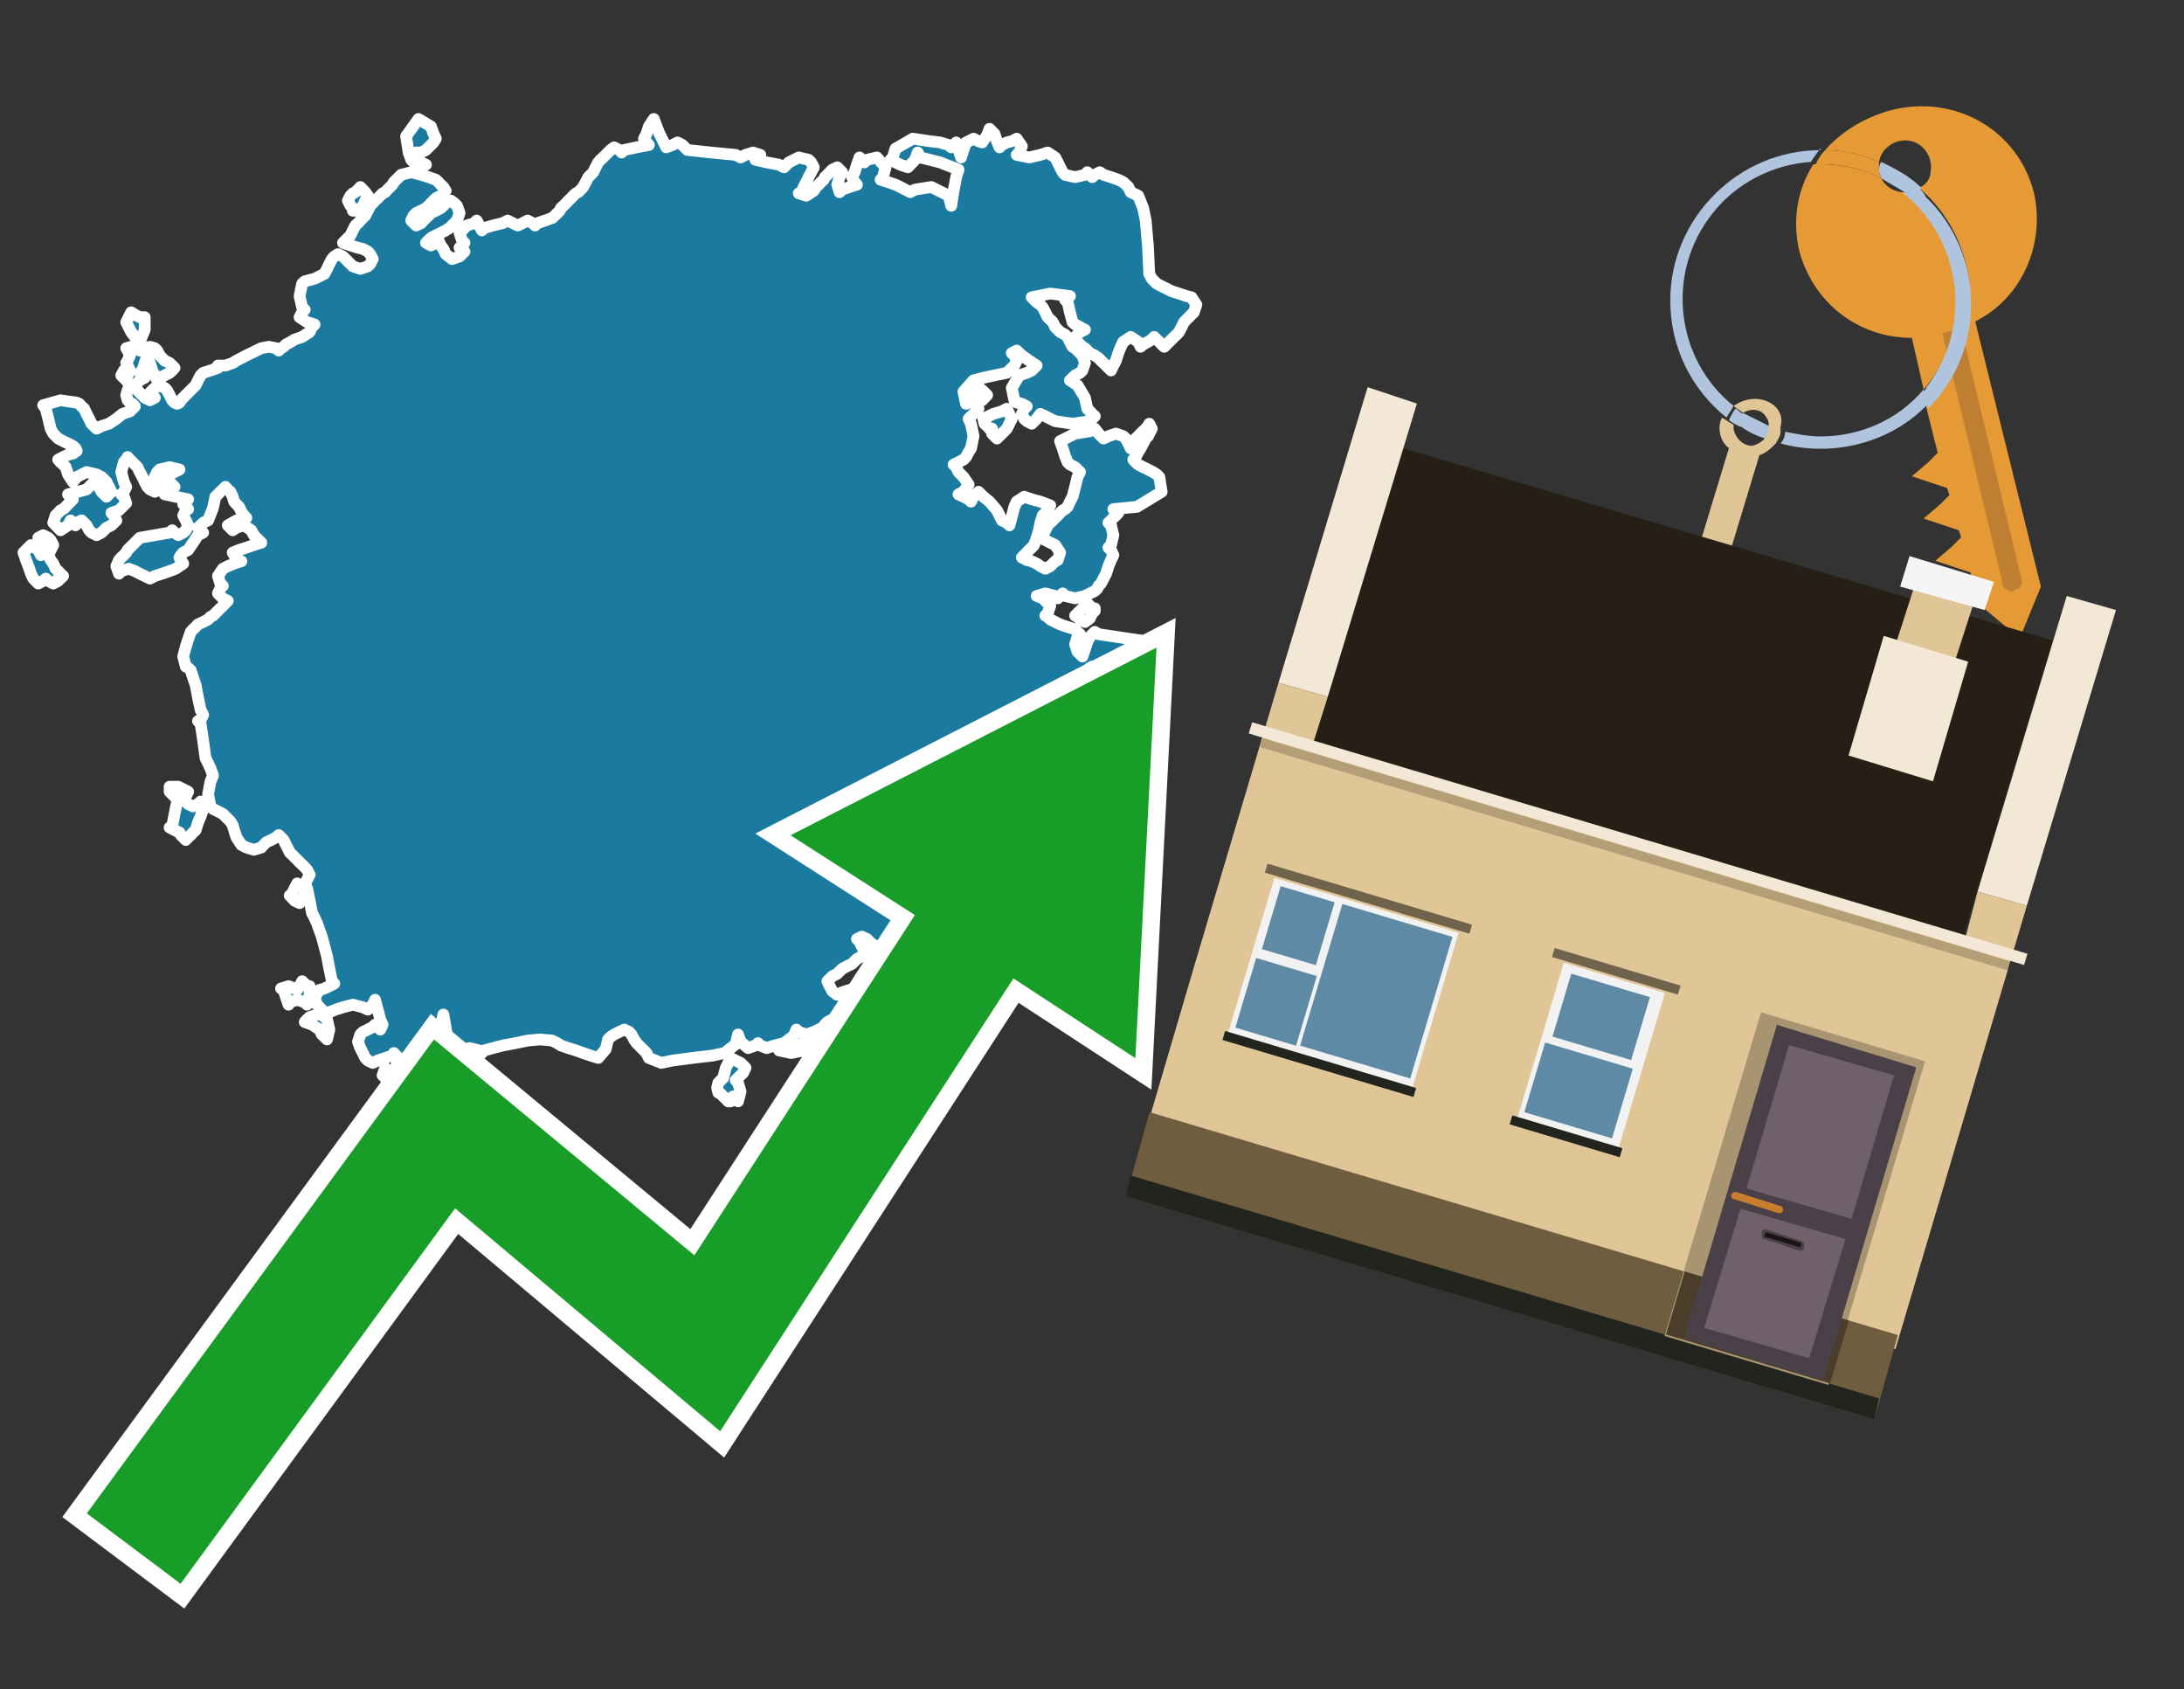 <?xml version="1.0" encoding="utf-8"?>
<!-- Generator: Adobe Illustrator 26.0.3, SVG Export Plug-In . SVG Version: 6.00 Build 0)  -->
<svg version="1.1" id="Text" xmlns="http://www.w3.org/2000/svg" xmlns:xlink="http://www.w3.org/1999/xlink" x="0px" y="0px"
	 width="93.1px" height="72px" viewBox="0 0 93.1 72" style="enable-background:new 0 0 93.1 72;" xml:space="preserve">
<rect x="0" y="0" width="93.1" height="72" fill="#333333" stroke="none"/>
<style type="text/css">
	.st0{fill:#1B7AA0;stroke:#FFFFFF;stroke-width:0.5;stroke-linejoin:round;}
	.st1{fill:none;stroke:#FFFFFF;stroke-width:1.5;stroke-miterlimit:10;}
	.st2{fill:#179D28;}
	.st3{fill:#E69A35;}
	.st4{fill:#B0C4DE;}
	.st5{fill:#E0C596;}
	.st6{fill:#BF7F32;}
	.st7{fill-rule:evenodd;clip-rule:evenodd;fill:#251F15;}
	.st8{fill-rule:evenodd;clip-rule:evenodd;fill:#F3E8D5;}
	.st9{fill-rule:evenodd;clip-rule:evenodd;fill:#E0C596;}
	.st10{fill-rule:evenodd;clip-rule:evenodd;fill:#6F5D3F;}
	.st11{fill-rule:evenodd;clip-rule:evenodd;fill:#21251D;}
	.st12{fill-rule:evenodd;clip-rule:evenodd;fill:#F5F5F5;}
	.st13{opacity:0.2;fill-rule:evenodd;clip-rule:evenodd;}
	.st14{fill-rule:evenodd;clip-rule:evenodd;fill:#A89471;}
	.st15{fill-rule:evenodd;clip-rule:evenodd;fill:#4A3E2A;}
	.st16{fill:#4A4048;}
	.st17{fill:#6F606B;}
	.st18{fill:#C87E2C;}
	.st19{fill:#1A1515;}
	.st20{fill-rule:evenodd;clip-rule:evenodd;fill:#F2F2F2;}
	.st21{fill-rule:evenodd;clip-rule:evenodd;fill:#5F8AA5;}
	.st22{fill-rule:evenodd;clip-rule:evenodd;fill:#70634B;}
</style>
<path class="st0" d="M31.04,46.94L30.94,46.83L30.83,46.73L30.73,46.62L30.62,46.57L30.57,46.36L30.62,46.15L30.73,46.04L30.83,45.94L30.94,45.51L31.15,45.09L31.36,45.2L31.57,45.3L31.78,45.51L31.68,45.72L31.57,45.83L31.46,45.94L31.36,46.04L31.46,46.15L31.57,46.52L31.46,46.94L31.36,46.83L31.25,46.73L31.15,46.83L31.15,46.94ZM16.89,45.94L16.63,46.15L16.31,45.83L16.42,45.51L16.52,45.62L16.68,45.72L16.89,45.72ZM34.47,44.56L34.37,44.67L34.26,44.77L33.73,44.88L33.21,44.77L33.63,44.67L34.05,44.56L34.26,44.46L34.47,44.46ZM13.83,43.35L13.94,43.45L14.04,43.88L13.94,44.3L13.83,44.19L13.72,44.09L13.62,43.88L13.3,43.67L12.99,43.56L13.09,43.45L13.2,43.35L13.51,43.24L13.83,43.24ZM13.2,42.4L13.09,42.82L12.99,42.72L12.67,42.61L12.35,42.72L12.3,42.82L12.19,42.5L12.09,42.19L11.98,42.13L12.3,42.03L12.56,42.13L12.67,42.19L12.77,42.03L12.88,41.82L12.99,41.92L13.09,42.03L13.2,42.03ZM12.99,38.17L12.77,38.49L12.56,38.39L12.46,38.28L12.35,38.17L12.46,38.07L12.56,37.86L12.67,37.65L12.77,37.75L12.88,37.86L12.99,37.86ZM7.6,33.53L8.02,33.74L7.92,33.95L7.81,34.06L7.92,34.16L8.02,34.27L8.23,34.37L8.44,34.27L8.55,34.16L8.66,34.48L8.55,34.8L8.44,35.06L8.34,35.38L8.23,35.48L8.13,35.59L8.02,35.69L7.92,35.8L7.81,35.69L7.71,35.59L7.65,35.48L7.44,35.38L7.23,35.27L7.34,35.22L7.44,34.69L7.55,34.16L7.65,34.06L7.44,33.95L7.23,33.74L7.23,33.53ZM6.49,20.75L6.6,20.65L6.81,20.54L7.02,20.65L6.91,20.75L6.81,20.86L6.6,20.96L6.39,20.86L6.39,20.75ZM2.48,24.76L2.27,24.87L2.06,24.76L1.95,24.66L1.84,24.76L1.63,24.87L1.42,24.66L1.32,24.45L1.21,24.13L1.11,23.87L1.0,23.55L1.32,23.23L1.63,23.44L1.74,23.66L1.84,23.34L1.74,23.02L1.63,22.92L1.84,22.81L2.06,22.92L2.16,23.02L2.27,23.23L2.16,23.44L2.06,23.66L2.16,23.87L2.27,24.02L2.37,24.24L2.48,24.34L2.58,24.45L2.69,24.55L2.58,24.66L2.48,24.66ZM6.17,14.05L5.96,14.57L5.75,14.36L5.59,14.15L5.38,13.73L5.59,13.31L5.75,13.41L5.96,13.52L6.17,13.52ZM35.27,44.77L35.48,44.67L35.69,44.56L36.01,44.46L36.32,44.67L36.22,44.88L36.11,44.99L36.01,45.09L35.9,44.99L35.58,44.88L35.27,44.88ZM35.27,45.2L35.11,45.51L34.9,45.41L34.79,45.3L34.69,45.2L34.58,45.09L34.47,44.99L34.58,44.88L34.69,44.67L34.58,44.46L34.47,44.35L34.69,44.3L34.9,44.19L35.0,44.09L35.11,43.98L35.27,43.88L35.48,43.98L35.58,44.09L35.69,44.3L35.48,44.46L35.27,44.56L35.11,44.67L34.9,44.77L35.11,44.88L35.27,44.88ZM41.71,16.53L41.87,16.63L42.08,16.84L41.87,17.06L41.71,16.95L41.5,16.84L41.29,16.63L41.5,16.42L41.71,16.42ZM42.18,18.27L42.08,18.16L41.97,18.06L41.92,17.85L42.34,17.64L42.71,17.53L42.92,17.42L43.13,17.85L42.92,18.27L42.71,18.48L42.5,18.69L42.29,18.48L42.29,18.27ZM9.61,15.58L9.92,15.47L10.08,15.37L10.29,15.26L10.5,15.15L10.71,15.05L10.93,14.94L11.14,14.84L11.45,14.78L11.77,14.84L11.88,14.94L11.98,14.84L12.09,14.78L12.19,14.68L12.4,14.57L12.56,14.47L12.88,14.36L13.2,14.15L13.3,13.94L13.41,13.83L13.09,13.73L12.77,13.52L12.88,13.31L12.99,13.2L12.88,13.1L12.77,12.62L12.88,12.09L12.99,11.99L13.41,11.88L13.83,11.67L13.94,11.46L14.04,11.25L14.15,11.04L14.25,10.93L14.41,10.83L14.62,10.93L14.73,11.04L14.83,11.14L14.94,11.25L15.04,11.35L15.36,11.46L15.68,11.35L15.78,11.25L15.89,11.04L15.78,10.83L15.68,10.72L15.47,10.61L15.26,10.56L14.94,10.46L14.62,10.35L14.73,10.24L14.83,10.14L14.94,10.03L15.04,9.82L15.15,9.61L15.26,9.51L15.36,9.4L15.47,9.29L15.57,9.19L15.68,8.98L15.78,8.77L15.89,8.66L15.99,8.55L16.1,8.45L16.21,8.34L16.31,8.24L16.42,8.19L16.52,8.08L16.63,7.97L16.73,7.87L16.79,7.76L16.89,7.66L17.0,7.55L17.1,7.45L17.53,7.34L17.95,7.45L18.27,7.55L18.58,7.66L18.69,7.76L18.79,7.87L18.9,7.97L19.0,8.13L18.79,8.34L18.58,8.45L18.48,8.55L18.37,8.66L18.27,8.77L18.16,8.87L17.95,8.98L17.74,9.08L17.63,9.19L17.53,9.4L17.74,9.61L17.95,9.51L18.05,9.4L18.16,9.29L18.27,9.19L18.37,9.08L18.58,8.98L18.79,8.87L18.9,8.77L19.0,8.66L19.22,8.55L19.37,8.66L19.48,8.77L19.59,9.08L19.48,9.4L19.37,9.51L19.27,9.61L19.16,9.72L19.0,9.82L18.79,9.93L18.58,10.03L18.37,10.14L18.27,10.24L18.16,10.35L18.37,10.46L18.58,10.35L18.69,10.24L18.79,10.46L18.9,10.61L19.0,10.83L19.27,11.04L19.59,10.93L19.69,10.83L19.8,10.72L19.69,10.61L19.59,10.56L19.69,10.46L19.8,10.35L19.69,10.24L19.59,9.93L19.9,9.61L20.22,9.51L20.32,9.4L20.43,9.61L20.54,9.82L20.64,9.72L21.01,9.61L21.43,9.51L21.64,9.4L21.86,9.51L22.07,9.61L22.28,9.51L22.49,9.4L22.7,9.51L22.81,9.61L22.91,9.51L23.23,9.4L23.54,9.29L23.65,9.19L23.76,9.08L23.86,8.98L23.91,8.87L24.02,8.77L24.13,8.66L24.23,8.55L24.34,8.45L24.44,8.34L24.55,8.24L24.65,8.19L24.76,8.08L24.86,7.97L24.97,7.76L25.08,7.55L25.18,7.45L25.29,7.34L25.39,7.13L25.5,6.92L25.6,6.81L25.71,6.71L25.82,6.6L25.92,6.5L26.03,6.39L26.18,6.28L26.4,6.39L26.5,6.5L26.61,6.39L27.14,6.28L27.66,6.18L27.56,6.07L27.45,5.91L27.56,5.7L27.66,5.39L27.87,5.07L28.09,5.65L28.4,6.28L28.67,6.18L28.88,6.07L29.09,6.18L29.19,6.28L29.3,6.39L30.3,6.5L31.36,6.6L31.57,6.71L31.78,6.6L32.1,6.5L32.41,6.6L32.31,6.71L32.2,6.81L32.68,6.92L33.21,7.02L33.42,7.13L33.63,6.92L34.05,6.71L34.47,6.81L34.58,6.92L34.69,7.13L34.58,7.34L34.47,7.55L34.37,7.76L34.26,7.97L34.16,8.19L34.05,8.24L34.37,8.34L34.69,8.13L34.79,7.97L34.9,7.87L35.0,7.76L35.11,7.66L35.16,7.55L35.27,7.45L35.37,7.34L35.48,7.23L35.69,7.13L35.9,7.34L35.79,7.55L35.69,7.87L35.79,8.19L35.9,8.08L36.22,7.97L36.53,7.87L36.43,7.76L36.32,7.55L36.43,7.34L36.53,7.02L36.64,6.71L36.74,6.81L36.85,6.92L36.96,6.81L37.38,6.71L37.75,7.13L37.64,7.55L37.54,7.66L37.85,7.76L38.17,7.87L38.38,7.97L38.59,8.08L38.8,8.19L39.01,8.08L39.7,7.97L40.44,8.34L40.55,8.77L40.65,8.13L40.76,7.55L40.86,7.23L40.07,6.92L39.23,6.71L39.12,6.5L39.01,6.81L38.7,7.13L38.38,7.02L38.17,6.92L37.96,6.81L38.06,6.71L38.17,6.34L38.91,5.91L39.65,6.02L40.07,6.07L40.44,6.18L40.55,6.28L40.65,6.18L40.76,6.07L40.86,6.39L40.97,6.71L41.07,6.39L41.18,6.07L41.29,6.02L41.5,5.91L41.71,6.02L41.87,6.07L42.08,5.76L42.18,5.49L42.29,5.6L42.39,5.7L42.5,6.02L42.61,6.28L42.71,6.18L42.92,6.07L43.13,6.02L43.34,5.91L43.56,6.23L43.45,6.5L43.34,6.6L43.87,6.71L44.35,6.6L44.66,6.5L44.98,6.71L45.09,6.92L45.19,7.13L45.3,7.34L45.4,7.45L45.83,7.55L46.25,7.45L46.35,7.34L46.46,7.45L46.56,7.55L46.67,7.45L46.88,7.34L47.04,7.45L47.36,7.55L47.67,7.66L47.88,7.76L48.1,7.97L48.2,8.19L48.31,8.24L48.52,8.34L48.73,8.87L48.84,9.4L48.94,10.56L48.99,11.67L49.1,11.88L49.31,12.09L49.52,12.2L49.73,12.3L49.94,12.41L50.26,12.51L50.58,12.62L50.79,12.67L51.0,12.99L50.89,13.31L50.79,13.41L50.68,13.52L50.58,13.62L50.47,13.73L50.37,13.94L50.26,14.15L50.16,14.26L50.05,14.36L49.94,14.47L49.84,14.57L49.73,14.68L49.63,14.78L49.52,14.68L49.42,14.57L49.31,14.47L49.2,14.36L49.1,14.47L48.94,14.57L48.73,14.68L48.62,14.78L48.52,14.57L48.2,14.36L47.88,14.57L47.78,14.78L47.67,15.05L47.57,15.37L47.46,15.58L47.36,15.79L47.25,15.68L47.15,15.58L47.04,15.47L46.93,15.37L46.83,15.26L46.67,15.15L46.46,15.05L46.35,14.94L46.25,14.84L46.14,14.78L46.04,14.68L45.93,14.57L45.83,14.36L46.04,14.15L46.25,14.05L46.04,13.94L45.83,13.83L45.72,13.73L45.61,13.31L45.51,12.88L45.4,12.78L45.51,12.67L45.61,12.62L44.77,12.51L43.98,12.67L44.19,12.88L44.35,12.99L44.45,13.1L44.56,13.31L44.66,13.52L44.77,13.62L44.88,13.73L44.98,13.94L45.19,14.15L45.4,14.26L45.51,14.36L45.61,14.57L45.72,14.78L45.83,14.84L45.93,14.94L46.04,15.05L46.14,15.15L46.25,15.47L46.14,15.79L46.04,15.89L45.83,16.0L45.61,16.21L45.93,16.42L46.25,16.95L46.35,17.42L46.46,17.53L46.56,17.64L46.67,17.74L46.56,17.85L46.46,17.95L45.72,18.06L44.98,17.95L44.77,17.85L44.56,17.74L44.35,17.64L44.19,17.85L43.98,18.06L43.77,17.95L43.66,17.85L43.56,17.64L43.66,17.42L43.77,17.32L43.56,17.21L43.34,17.16L43.24,17.06L43.13,16.53L43.45,16.0L43.77,15.89L43.98,15.79L44.19,15.58L43.87,15.37L43.56,15.15L43.34,14.94L43.13,15.05L43.24,15.15L43.34,15.37L43.24,15.58L43.13,15.68L43.03,15.79L42.92,15.89L42.39,16.0L41.92,16.1L41.5,16.21L41.07,16.69L41.18,17.21L41.29,17.16L41.39,17.06L41.5,17.16L41.6,17.21L41.71,17.42L41.5,17.64L41.29,17.85L41.39,18.06L41.5,18.59L41.39,19.11L41.29,19.27L41.18,19.48L41.07,19.59L40.86,19.7L40.65,19.8L40.76,19.91L40.86,20.12L41.07,20.33L41.29,20.65L41.07,20.96L40.86,21.07L41.07,21.17L41.29,21.28L41.39,21.38L41.5,21.17L41.71,20.96L41.92,21.17L42.18,21.38L42.5,21.75L42.71,22.18L42.92,22.28L43.03,22.39L43.13,22.02L43.24,21.6L43.34,21.38L43.66,21.17L43.98,21.28L44.35,21.38L44.77,21.54L44.66,21.75L44.56,21.86L44.45,21.97L44.35,22.28L44.29,22.6L44.19,22.92L44.08,23.23L43.98,23.34L43.87,23.44L43.77,23.55L43.66,23.66L43.56,23.76L43.77,23.87L43.98,23.92L44.19,24.02L44.35,24.13L44.56,24.24L44.77,24.13L44.88,24.02L44.98,23.92L45.09,23.87L45.19,23.55L44.98,23.23L44.77,23.13L44.56,23.02L44.35,22.92L44.45,22.81L44.56,22.6L44.66,22.39L44.77,22.28L44.88,22.18L44.98,22.07L45.09,21.97L45.19,21.86L45.3,21.75L45.4,21.7L45.51,21.6L45.61,21.38L45.72,21.17L45.83,20.75L45.93,20.33L46.04,20.12L45.83,19.91L45.61,19.8L45.51,19.7L45.4,19.43L45.3,19.11L45.19,18.8L45.83,18.48L46.46,18.38L46.67,18.27L46.83,18.48L47.04,18.69L47.25,18.59L47.57,18.48L47.88,18.59L47.99,18.69L48.1,18.9L48.2,19.11L48.31,18.9L48.41,18.69L48.52,18.59L48.62,18.48L48.73,18.38L48.84,18.27L48.94,18.16L48.99,18.06L49.1,18.27L48.99,18.48L48.94,18.59L48.84,18.69L48.73,18.9L48.62,19.11L48.52,19.27L48.41,19.48L48.31,19.59L48.41,19.7L48.52,19.8L48.73,19.91L48.94,20.01L49.15,20.12L49.31,20.22L49.42,20.33L49.52,20.96L48.47,21.6L47.46,21.7L47.57,21.75L47.67,21.86L47.57,21.97L47.46,22.07L47.36,22.18L47.25,22.28L47.36,22.39L47.46,22.81L47.36,23.23L47.25,23.34L47.36,23.44L47.46,23.66L47.36,23.87L47.25,24.13L47.15,24.45L47.04,24.66L46.93,24.87L46.83,24.97L46.78,25.08L46.67,25.19L46.46,25.29L46.25,25.4L45.83,25.5L45.4,25.4L45.3,25.29L45.19,25.4L45.09,25.5L44.98,25.4L44.56,25.29L44.19,25.4L44.45,25.5L44.77,25.82L44.66,26.14L44.56,26.24L44.66,26.29L44.77,26.4L44.98,26.51L45.19,26.61L45.51,26.72L45.83,26.82L45.93,26.93L46.04,27.03L45.93,27.14L45.83,27.46L45.93,27.77L46.04,27.88L46.14,27.98L46.25,27.67L46.35,27.35L46.46,27.14L46.67,26.93L46.83,27.03L47.57,27.14L48.31,27.25L48.99,27.35L49.73,27.56L49.63,27.77L49.52,28.25L48.84,28.78L48.1,28.67L47.41,28.57L46.67,28.46L46.56,28.41L46.46,28.46L46.35,28.57L46.25,28.78L46.14,28.99L46.04,29.3L45.93,29.62L45.83,29.83L45.72,30.04L45.61,30.25L45.51,30.47L45.4,30.62L45.09,30.84L44.77,30.94L44.88,31.05L44.98,31.68L44.88,32.31L44.77,32.63L44.66,32.95L44.56,33.21L44.45,33.53L44.35,33.63L44.29,33.74L44.19,33.95L44.08,34.16L43.98,34.37L43.87,34.58L43.77,34.69L43.66,34.8L43.56,35.01L43.45,35.22L43.34,35.43L43.24,35.59L43.13,35.8L43.03,36.01L42.92,36.22L42.82,36.43L42.71,36.64L42.39,36.85L42.08,36.96L41.65,37.07L41.29,36.96L41.07,36.85L40.86,36.64L40.76,36.43L40.65,35.9L40.55,35.38L40.44,35.9L40.33,36.43L40.23,36.75L40.33,37.07L40.44,37.17L40.55,37.28L40.65,37.38L40.76,37.49L40.86,37.38L41.18,37.28L41.5,37.38L41.39,37.49L41.29,37.59L41.18,37.65L41.07,37.75L41.5,37.86L41.92,37.75L41.97,37.65L42.08,37.75L42.29,37.86L42.5,38.17L42.39,38.49L42.29,38.81L42.18,39.12L42.08,39.23L41.97,39.34L41.92,39.44L41.81,39.55L41.71,39.65L41.6,39.76L41.5,39.81L41.29,39.92L41.07,40.02L40.97,40.13L40.86,40.23L40.65,40.34L40.44,40.44L40.33,40.55L40.23,40.66L40.02,40.76L39.81,40.87L39.65,40.97L39.44,41.08L39.33,41.18L39.23,41.4L39.33,41.61L39.44,41.71L39.12,41.82L38.8,41.5L38.7,41.18L38.59,41.08L38.38,40.97L38.17,40.87L37.96,40.76L37.75,40.66L37.64,40.55L37.54,40.44L37.38,40.34L37.17,40.23L37.06,40.13L36.96,40.02L36.74,39.92L36.53,40.02L36.64,40.13L36.74,40.34L36.85,40.55L36.96,40.66L36.74,40.76L36.53,40.87L36.43,40.97L36.32,41.08L36.11,41.18L35.9,41.29L35.79,41.4L35.69,41.5L35.48,41.61L35.27,41.82L35.37,42.03L35.48,42.24L35.69,42.4L35.9,42.29L36.22,42.19L36.53,42.13L36.64,42.03L36.74,41.92L36.96,41.82L37.17,41.71L37.38,41.61L37.54,41.71L37.64,41.82L37.75,42.13L37.59,42.4L37.38,42.5L37.17,42.61L36.96,42.72L36.74,42.82L36.53,42.93L36.32,43.03L36.11,43.14L35.9,43.24L35.69,43.35L35.48,43.45L35.27,43.56L35.16,43.67L35.11,43.77L34.9,43.88L34.69,43.98L34.37,44.09L34.05,43.98L33.95,43.88L33.84,44.14L33.42,44.46L33.0,44.56L32.68,44.67L32.41,44.56L32.31,44.46L32.2,44.56L31.89,44.67L31.57,44.4L31.46,44.09L31.36,44.51L30.88,44.88L30.36,44.99L29.51,45.09L28.67,45.2L28.19,45.3L27.66,45.09L27.56,44.88L27.45,44.77L27.35,44.67L27.24,44.56L27.14,44.46L27.03,44.3L26.92,44.09L26.82,43.98L26.61,43.88L26.4,43.98L26.18,44.09L26.03,44.19L25.92,44.3L25.82,44.72L25.5,45.09L25.18,44.99L24.86,44.88L24.55,44.77L24.23,44.67L23.91,44.56L23.76,44.46L23.54,44.35L23.02,44.3L22.49,44.35L21.96,44.46L21.43,44.56L21.01,44.67L20.64,44.77L20.54,44.88L20.43,44.77L20.01,44.67L19.59,44.77L19.48,44.88L19.37,44.77L19.27,44.67L19.16,44.56L19.11,44.46L19.0,43.82L18.9,43.24L18.79,43.77L18.69,44.3L18.58,44.35L18.69,44.46L18.79,44.56L18.9,44.67L19.0,44.77L18.9,44.88L18.79,44.99L18.58,45.09L18.37,45.2L18.16,45.3L17.95,45.41L17.42,45.51L16.89,45.41L17.0,45.3L17.1,45.2L17.0,45.09L16.89,44.99L16.79,44.88L16.73,44.99L16.42,45.09L16.1,45.2L15.89,45.3L15.68,45.2L15.57,45.09L15.47,44.88L15.36,44.67L15.26,44.4L15.36,44.09L15.47,43.98L15.68,43.88L15.89,43.77L15.99,43.67L16.1,43.77L16.21,43.88L16.31,43.67L16.21,43.45L16.1,43.03L15.99,42.61L15.89,42.82L15.68,43.03L15.47,42.93L15.04,42.82L14.62,42.93L14.31,43.03L14.04,43.14L13.94,43.24L13.83,43.14L13.72,43.03L13.62,42.93L13.51,42.82L13.41,42.5L13.62,42.19L13.83,42.13L14.04,42.03L14.25,41.92L14.15,41.82L14.04,41.29L13.94,40.76L13.83,40.34L13.72,39.92L13.62,39.65L13.51,39.34L13.41,39.12L13.3,38.91L13.2,38.39L13.09,37.86L12.99,37.7L13.09,37.49L13.2,37.28L13.09,37.07L12.99,36.96L12.88,36.85L12.77,36.75L12.67,36.64L12.56,36.54L12.46,36.43L12.35,36.33L12.3,36.22L12.19,36.01L12.09,35.8L11.98,35.69L11.88,35.59L11.77,35.69L11.56,35.8L11.35,35.9L11.24,36.01L11.14,36.12L10.82,36.22L10.5,36.12L10.29,36.01L10.08,35.69L9.98,35.38L9.92,35.17L9.82,35.01L9.71,34.9L9.61,34.8L9.5,34.69L9.29,34.58L9.08,34.48L8.97,34.37L8.87,33.85L8.97,33.32L9.08,33.05L8.97,32.74L8.87,32.53L8.76,32.31L8.66,31.57L8.55,30.84L8.44,30.73L8.55,30.68L8.66,30.47L8.55,30.25L8.44,29.73L8.34,29.2L8.23,28.88L8.13,28.57L8.02,28.46L7.92,28.41L7.81,27.98L7.92,27.56L8.02,27.25L8.13,26.93L8.23,26.82L8.34,26.72L8.44,26.61L8.66,26.51L8.87,26.4L8.97,26.29L9.08,26.24L9.18,26.14L9.29,26.03L9.39,25.93L9.5,25.82L9.61,25.71L9.71,25.61L9.5,25.5L9.29,25.29L9.39,25.08L9.5,24.97L9.39,24.87L9.29,24.55L9.5,24.24L9.71,24.13L9.98,24.02L10.29,23.92L10.19,23.87L10.08,23.76L9.98,23.66L9.92,23.55L10.19,23.44L10.5,23.34L10.82,23.23L11.14,23.13L11.03,23.02L10.93,22.92L10.82,22.81L10.71,22.6L10.4,22.39L10.08,22.49L9.92,22.6L9.71,22.39L10.08,22.18L10.5,22.07L10.4,21.97L10.29,21.81L10.19,21.6L10.08,21.49L9.98,21.38L9.92,21.17L9.82,20.96L9.71,20.86L9.61,20.75L9.5,20.86L9.39,20.96L9.29,21.07L9.18,21.17L9.08,21.65L8.87,22.18L8.66,22.28L8.55,22.39L8.44,22.49L8.55,22.6L8.66,22.7L8.44,22.81L8.23,23.13L8.02,23.44L7.81,23.55L7.71,23.66L7.65,23.76L7.71,23.87L7.81,24.02L7.49,24.24L7.23,24.34L6.91,24.45L6.6,24.55L6.39,24.66L6.17,24.55L5.96,24.45L5.75,24.34L5.49,24.24L5.17,24.34L5.07,24.45L4.96,24.13L5.07,23.87L5.17,23.76L5.28,23.66L5.38,23.55L5.44,23.44L5.54,23.34L5.65,23.23L5.75,23.13L5.86,23.02L5.96,22.92L6.6,22.81L7.23,22.7L7.34,22.6L7.44,22.7L7.6,22.81L7.81,22.7L7.92,22.6L8.02,22.39L7.92,22.18L7.81,21.97L7.92,21.75L8.02,21.7L7.92,21.6L7.81,21.49L7.92,21.38L8.02,21.28L7.49,21.17L7.02,21.07L7.23,20.96L7.44,20.75L7.23,20.54L7.02,20.43L7.12,20.33L7.23,20.22L7.44,20.12L7.65,20.01L7.23,19.91L6.81,20.01L6.7,20.12L6.6,20.33L6.49,20.54L6.39,20.65L6.28,20.75L6.17,20.54L6.07,20.33L5.96,20.12L5.86,19.91L5.75,19.8L5.65,19.7L5.54,19.59L5.44,19.48L5.38,19.59L5.28,19.7L5.17,20.12L5.28,20.54L5.38,20.75L5.28,20.96L5.17,21.07L5.28,21.17L5.38,21.44L5.07,21.75L4.75,21.86L4.85,21.97L4.96,22.18L4.75,22.39L4.54,22.49L4.43,22.6L4.33,22.7L4.12,22.81L3.9,22.7L3.8,22.6L3.69,22.39L3.48,22.18L3.27,22.28L3.22,22.39L3.11,22.28L3.01,22.18L2.9,22.39L2.58,22.6L2.27,22.28L2.37,21.97L2.48,21.86L2.58,21.75L2.69,21.7L2.8,21.6L2.9,21.49L3.01,21.38L3.11,21.28L3.01,21.17L2.9,21.07L3.32,20.96L3.69,20.86L3.8,20.75L3.9,20.65L4.01,20.54L4.12,20.65L4.22,20.75L4.33,20.96L4.54,21.17L4.75,20.96L4.64,20.75L4.54,20.54L4.33,20.33L4.12,20.22L3.69,20.12L3.27,20.33L3.11,20.54L2.9,20.22L2.8,19.91L2.69,19.8L2.58,19.7L2.48,19.59L2.69,19.48L2.9,19.38L3.11,19.33L3.27,19.22L3.22,19.11L3.11,19.01L2.9,18.9L2.69,18.8L2.48,18.69L2.27,18.48L2.16,18.27L2.06,17.85L1.95,17.42L1.84,17.27L2.58,17.06L3.27,17.16L3.38,17.21L3.48,17.32L3.59,17.42L3.69,17.64L3.8,17.85L3.9,18.06L4.12,18.27L4.33,18.16L4.64,18.06L4.96,17.85L5.22,17.64L5.54,17.53L5.65,17.42L5.75,17.32L5.65,17.21L5.54,17.16L5.44,17.06L5.38,16.84L5.44,16.63L5.54,16.42L5.38,16.21L5.17,16.0L5.28,15.79L5.38,15.89L5.44,16.0L5.54,15.79L5.44,15.58L5.38,15.47L5.44,15.37L5.54,15.15L5.44,14.94L5.38,14.84L5.59,14.78L5.75,14.84L5.96,14.94L6.17,14.84L6.39,14.78L6.6,14.84L6.7,14.94L6.81,15.15L7.02,15.37L7.23,15.47L7.34,15.58L7.44,15.68L7.34,15.79L7.23,15.89L7.02,16.0L6.81,16.1L6.7,16.21L6.6,16.0L6.49,15.79L6.39,15.47L6.28,15.15L6.17,15.47L6.07,15.79L5.96,15.89L6.07,16.0L6.17,16.1L5.96,16.21L5.75,16.42L5.86,16.63L5.96,16.74L6.07,16.84L6.17,16.95L6.39,17.06L6.6,16.95L6.49,16.84L6.39,16.74L6.49,16.63L6.6,16.53L6.81,16.42L7.02,16.53L7.12,16.63L7.23,16.84L7.34,17.06L7.44,17.16L7.55,17.21L7.65,17.16L7.71,17.06L7.81,16.95L7.92,16.84L8.02,16.74L8.13,16.63L8.23,16.53L8.34,16.42L8.44,16.21L8.55,16.0L8.66,15.89L8.97,15.79L9.29,15.68L9.29,15.58ZM17.74,6.71L17.95,6.92L18.16,7.02L17.84,7.13L17.53,6.81L17.42,6.5L17.31,5.81L17.84,5.07L18.37,5.39L18.48,5.7L18.58,5.91L18.48,6.07L18.37,6.18L18.27,6.28L18.16,6.39L17.95,6.5L17.74,6.5ZM15.04,8.87L14.94,8.77L14.83,8.55L14.94,8.34L15.04,8.24L15.15,8.19L15.26,8.08L15.36,7.97L15.47,8.08L15.57,8.19L15.68,8.34L15.57,8.55L15.47,8.77L15.26,8.98L15.04,8.98ZM46.67,26.03L46.56,26.14L46.46,26.35L46.25,26.51L46.04,26.4L45.93,26.29L45.83,26.24L45.93,26.14L46.04,26.03L46.14,25.93L46.25,25.82L46.35,25.71L46.46,25.82L46.56,25.93L46.67,25.93Z"/>
<polygon class="st1" points="49.3,27.6 33.7,35.6 39,39 29.6,53.5 18.5,44.3 3.7,64.5 7.7,67.5 19.4,51.5 30.7,61 43.2,41.7 
	48.4,45.1 "/>
<polygon class="st2" points="49.3,27.6 33.7,35.6 39,39 29.6,53.5 18.5,44.3 3.7,64.5 7.7,67.5 19.4,51.5 30.7,61 43.2,41.7 
	48.4,45.1 "/>
<path class="st3" d="M80.2,7.6c0-0.1-0.1-0.2-0.1-0.3c0-0.1,0-0.3,0-0.4c-0.7-0.3-1.5-0.5-2.3-0.5c-0.2,0.2-0.3,0.4-0.4,0.6
	c0.1,0,0.2,0,0.3,0C78.5,7,79.4,7.2,80.2,7.6z"/>
<path class="st4" d="M77.6,6.4c-3.5,0-6.4,2.9-6.4,6.4c0,2,0.9,3.8,2.4,5c0.1-0.2,0.2-0.3,0.3-0.5c-2.5-2-2.9-5.7-0.9-8.2
	c1-1.3,2.6-2.1,4.2-2.2c0.1-0.2,0.3-0.4,0.4-0.6V6.4z"/>
<path class="st3" d="M84.2,13.7c2-1,3-3.3,2.5-5.5C86,5.5,83.3,4,80.6,4.7c-1.1,0.3-2.1,0.9-2.8,1.7c0.8,0,1.6,0.2,2.3,0.5
	c0.1-0.6,0.7-1,1.3-0.9c0.6,0.1,1,0.7,0.9,1.3c0,0.3-0.2,0.6-0.5,0.7c2.7,2.3,2.9,6.4,0.6,9c-0.1,0.1-0.2,0.2-0.3,0.3l0.5,2
	l-0.4,0.4l-0.7,0.6l0.9,0.3l0.6,0.2l0.1,0.3l-0.4,0.4L82,22.1l0.9,0.3l0.6,0.2l0.1,0.3l-0.4,0.4l-0.7,0.6l0.9,0.3l0.6,0.2l0.3,1.3
	l1.8,1.5L87,25L84.2,13.7z"/>
<path class="st3" d="M81.2,8.2c-0.4,0-0.8-0.2-1-0.6C79.4,7.2,78.5,7,77.6,7c-0.1,0-0.2,0-0.3,0c-0.7,1.1-0.9,2.4-0.6,3.7
	c0.6,2.2,2.5,3.7,4.8,3.7l0.5,2.2c2.1-2.4,1.9-6.1-0.6-8.2C81.3,8.3,81.2,8.3,81.2,8.2z"/>
<path class="st4" d="M74.1,18.1c0.4,0.3,0.8,0.5,1.2,0.6c0.1-0.1,0.2-0.3,0.2-0.5l0,0c-0.4-0.2-0.8-0.4-1.2-0.6
	C74.2,17.8,74.1,17.9,74.1,18.1z"/>
<path class="st4" d="M74.4,17.7c-0.2-0.1-0.3-0.2-0.4-0.3c-0.1,0.1-0.2,0.3-0.3,0.5c0.1,0.1,0.3,0.2,0.5,0.3
	C74.1,17.9,74.2,17.8,74.4,17.7z"/>
<path class="st5" d="M74.8,17c-0.3,0-0.6,0.1-0.9,0.3c0.1,0.1,0.3,0.2,0.4,0.3c0.3-0.2,0.8-0.2,1,0.2c0.1,0.1,0.1,0.3,0.1,0.4l0,0
	c0,0.4-0.3,0.7-0.7,0.8c-0.4,0-0.7-0.3-0.8-0.7c0,0,0,0,0-0.1v-0.1c-0.2-0.1-0.3-0.2-0.5-0.3c-0.2,0.4-0.1,1,0.3,1.3l-1.7,5.6
	l1.3,0.3l1.7-5.6c0.3-0.1,0.5-0.3,0.7-0.5c0.1-0.2,0.2-0.3,0.2-0.5c0-0.1,0-0.1,0-0.2C76.1,17.5,75.5,17,74.8,17z"/>
<path class="st6" d="M86,25.1l-0.2,0.1c-0.2,0-0.3-0.1-0.4-0.2l0,0l-2.6-10.8l0.8-0.2l2.6,10.8C86.2,24.9,86.1,25.1,86,25.1L86,25.1
	z"/>
<path class="st4" d="M80.1,7.3c0,0.1,0.1,0.2,0.1,0.3c0.3,0.2,0.7,0.4,1,0.6c0.1,0,0.2,0,0.3,0c0.1,0,0.3-0.1,0.4-0.2
	c-0.5-0.5-1.1-0.8-1.7-1.1C80.1,7,80.1,7.2,80.1,7.3z"/>
<path class="st4" d="M77.6,18.6c-0.5,0-1-0.1-1.5-0.2c0,0.2-0.1,0.4-0.2,0.5c2.2,0.6,4.7,0,6.3-1.7L82,16.6
	C80.9,17.9,79.3,18.6,77.6,18.6z"/>
<path class="st4" d="M81.8,8c-0.1,0.1-0.2,0.1-0.4,0.2c-0.1,0-0.2,0-0.3,0c2.5,2,3,5.6,1.1,8.2c-0.1,0.1-0.1,0.2-0.2,0.3l0.2,0.7
	c2.5-2.5,2.4-6.6-0.1-9C82,8.2,81.9,8.1,81.8,8L81.8,8z"/>
<g>
	<polygon class="st7" points="56,31.6 83.7,39.9 87.5,27.3 59.8,19.1 56,31.6 	"/>
	<polygon class="st8" points="54.5,29.1 56.6,29.7 60.4,17.2 58.3,16.5 54.5,29.1 	"/>
	<polygon class="st8" points="84.3,38 86.4,38.6 90.2,26 88.1,25.4 84.3,38 	"/>
	<polygon class="st9" points="50.9,41.2 54.5,29.1 56.6,29.7 56,31.6 83.8,39.9 84.3,38 86.4,38.6 80.8,57.5 48.9,48 	"/>
	<polygon class="st10" points="48,51 49,47.4 80.9,56.9 79.9,60.5 48,51 	"/>
	<polygon class="st11" points="48,51 48.2,50.1 80.1,59.6 79.9,60.5 48,51 	"/>
	<polygon class="st9" points="81.7,24.7 84.2,25.5 83.2,28.6 80.7,27.8 81.7,24.7 	"/>
	<polygon class="st12" points="81.4,23.7 85,24.8 84.6,26 81,25 81.4,23.7 	"/>
	
		<rect x="52.6" y="35.7" transform="matrix(0.958 0.286 -0.286 0.958 13.195 -18.462)" class="st8" width="34.5" height="0.5"/>
	
		<rect x="53.1" y="36.2" transform="matrix(0.958 0.286 -0.286 0.958 13.313 -18.407)" class="st13" width="33.3" height="0.4"/>
	<polygon class="st8" points="80.3,27.1 83.9,28.2 82.4,33.3 78.8,32.2 80.3,27.1 	"/>
	<g>
		
			<rect x="72.9" y="43.9" transform="matrix(0.958 0.286 -0.286 0.958 17.785 -19.762)" class="st14" width="7.3" height="14.4"/>
		
			<rect x="71.3" y="55.2" transform="matrix(-0.958 -0.286 0.286 -0.958 130.529 132.234)" class="st15" width="7.3" height="2.8"/>
		<g transform="matrix( 0.861, 0, 0, 0.861, 2148,666.7) ">
			<g>
				<g>
					<g id="Symbol_9_0_Layer2_0_MEMBER_8_MEMBER_12_MEMBER_0_FILL_00000097491190188040136840000014376040160611889597_">
						<path class="st16" d="M-2406.8-723.6l6.9,2.1l-4.6,15.5l-6.9-2.1L-2406.8-723.6z"/>
					</g>
				</g>
			</g>
		</g>
		<g transform="matrix( 0.861, 0, 0, 0.861, 2148,666.7) ">
			<g>
				<g id="Symbol_9_0_Layer2_0_MEMBER_8_MEMBER_12_MEMBER_1_MEMBER_1_FILL_00000124140045322707001810000012596004915156577935_">
					<path class="st17" d="M-2401-721.1l-2.1,7.1l-5.2-1.5l2.1-7.1L-2401-721.1z"/>
				</g>
			</g>
		</g>
		<g transform="matrix( 0.861, 0, 0, 0.861, 2148,666.7) ">
			<g>
				<g id="Symbol_9_0_Layer2_0_MEMBER_8_MEMBER_12_MEMBER_1_MEMBER_1_FILL_00000077308184254526264570000017427628202036659628_">
					<path class="st17" d="M-2403.4-713l-1.8,5.9l-5.2-1.5l1.8-5.9L-2403.4-713z"/>
				</g>
			</g>
		</g>
		<path class="st18" d="M74,50.8l1.9,0.6c0.1,0,0.1,0.1,0.1,0.2l0,0c0,0.1-0.1,0.1-0.2,0.1l-1.9-0.6c-0.1,0-0.1-0.1-0.1-0.2h0
			C73.9,50.8,73.9,50.8,74,50.8z"/>
		<path class="st16" d="M75.2,52.8l1.5,0.5c0.1,0,0.2,0,0.2-0.1l0-0.1c0-0.1,0-0.2-0.1-0.2l-1.5-0.5c-0.1,0-0.2,0-0.2,0.1l0,0.1
			C75.1,52.7,75.1,52.8,75.2,52.8z"/>
		
			<rect x="75.3" y="52.7" transform="matrix(-0.958 -0.286 0.286 -0.958 133.804 125.185)" class="st19" width="1.6" height="0.2"/>
	</g>
	<g>
		
			<rect x="53.2" y="38.3" transform="matrix(-0.958 -0.286 0.286 -0.958 100.219 98.272)" class="st20" width="8.2" height="6.9"/>
		<g>
			
				<rect x="55.5" y="39.8" transform="matrix(0.286 -0.958 0.958 0.286 1.419 86.35)" class="st21" width="6.3" height="4.9"/>
			<rect x="54" y="38.3" transform="matrix(0.286 -0.958 0.958 0.286 1.658 81.229)" class="st21" width="2.8" height="2.4"/>
			
				<rect x="52.8" y="41.3" transform="matrix(0.286 -0.958 0.958 0.286 -2.005 82.568)" class="st21" width="3.1" height="2.7"/>
		</g>
		
			<rect x="53.8" y="38.1" transform="matrix(-0.958 -0.286 0.286 -0.958 103.281 91.681)" class="st22" width="9.1" height="0.4"/>
		
			<rect x="52" y="45.1" transform="matrix(-0.958 -0.286 0.286 -0.958 97.171 104.832)" class="st11" width="8.5" height="0.4"/>
	</g>
	<g>
		
			<rect x="65.6" y="41.5" transform="matrix(-0.958 -0.286 0.286 -0.958 119.976 107.45)" class="st20" width="4.5" height="6.9"/>
		<g>
			
				<rect x="66.9" y="41.6" transform="matrix(0.286 -0.958 0.958 0.286 7.194 96.372)" class="st21" width="2.8" height="3.5"/>
			
				<rect x="65.8" y="44.5" transform="matrix(0.286 -0.958 0.958 0.286 3.531 97.711)" class="st21" width="3.1" height="3.9"/>
		</g>
		
			<rect x="66.1" y="41.3" transform="matrix(-0.958 -0.286 0.286 -0.958 123.037 100.86)" class="st22" width="5.6" height="0.4"/>
		
			<rect x="64.4" y="48.3" transform="matrix(-0.958 -0.286 0.286 -0.958 116.928 114.011)" class="st11" width="4.9" height="0.4"/>
	</g>
</g>
</svg>
